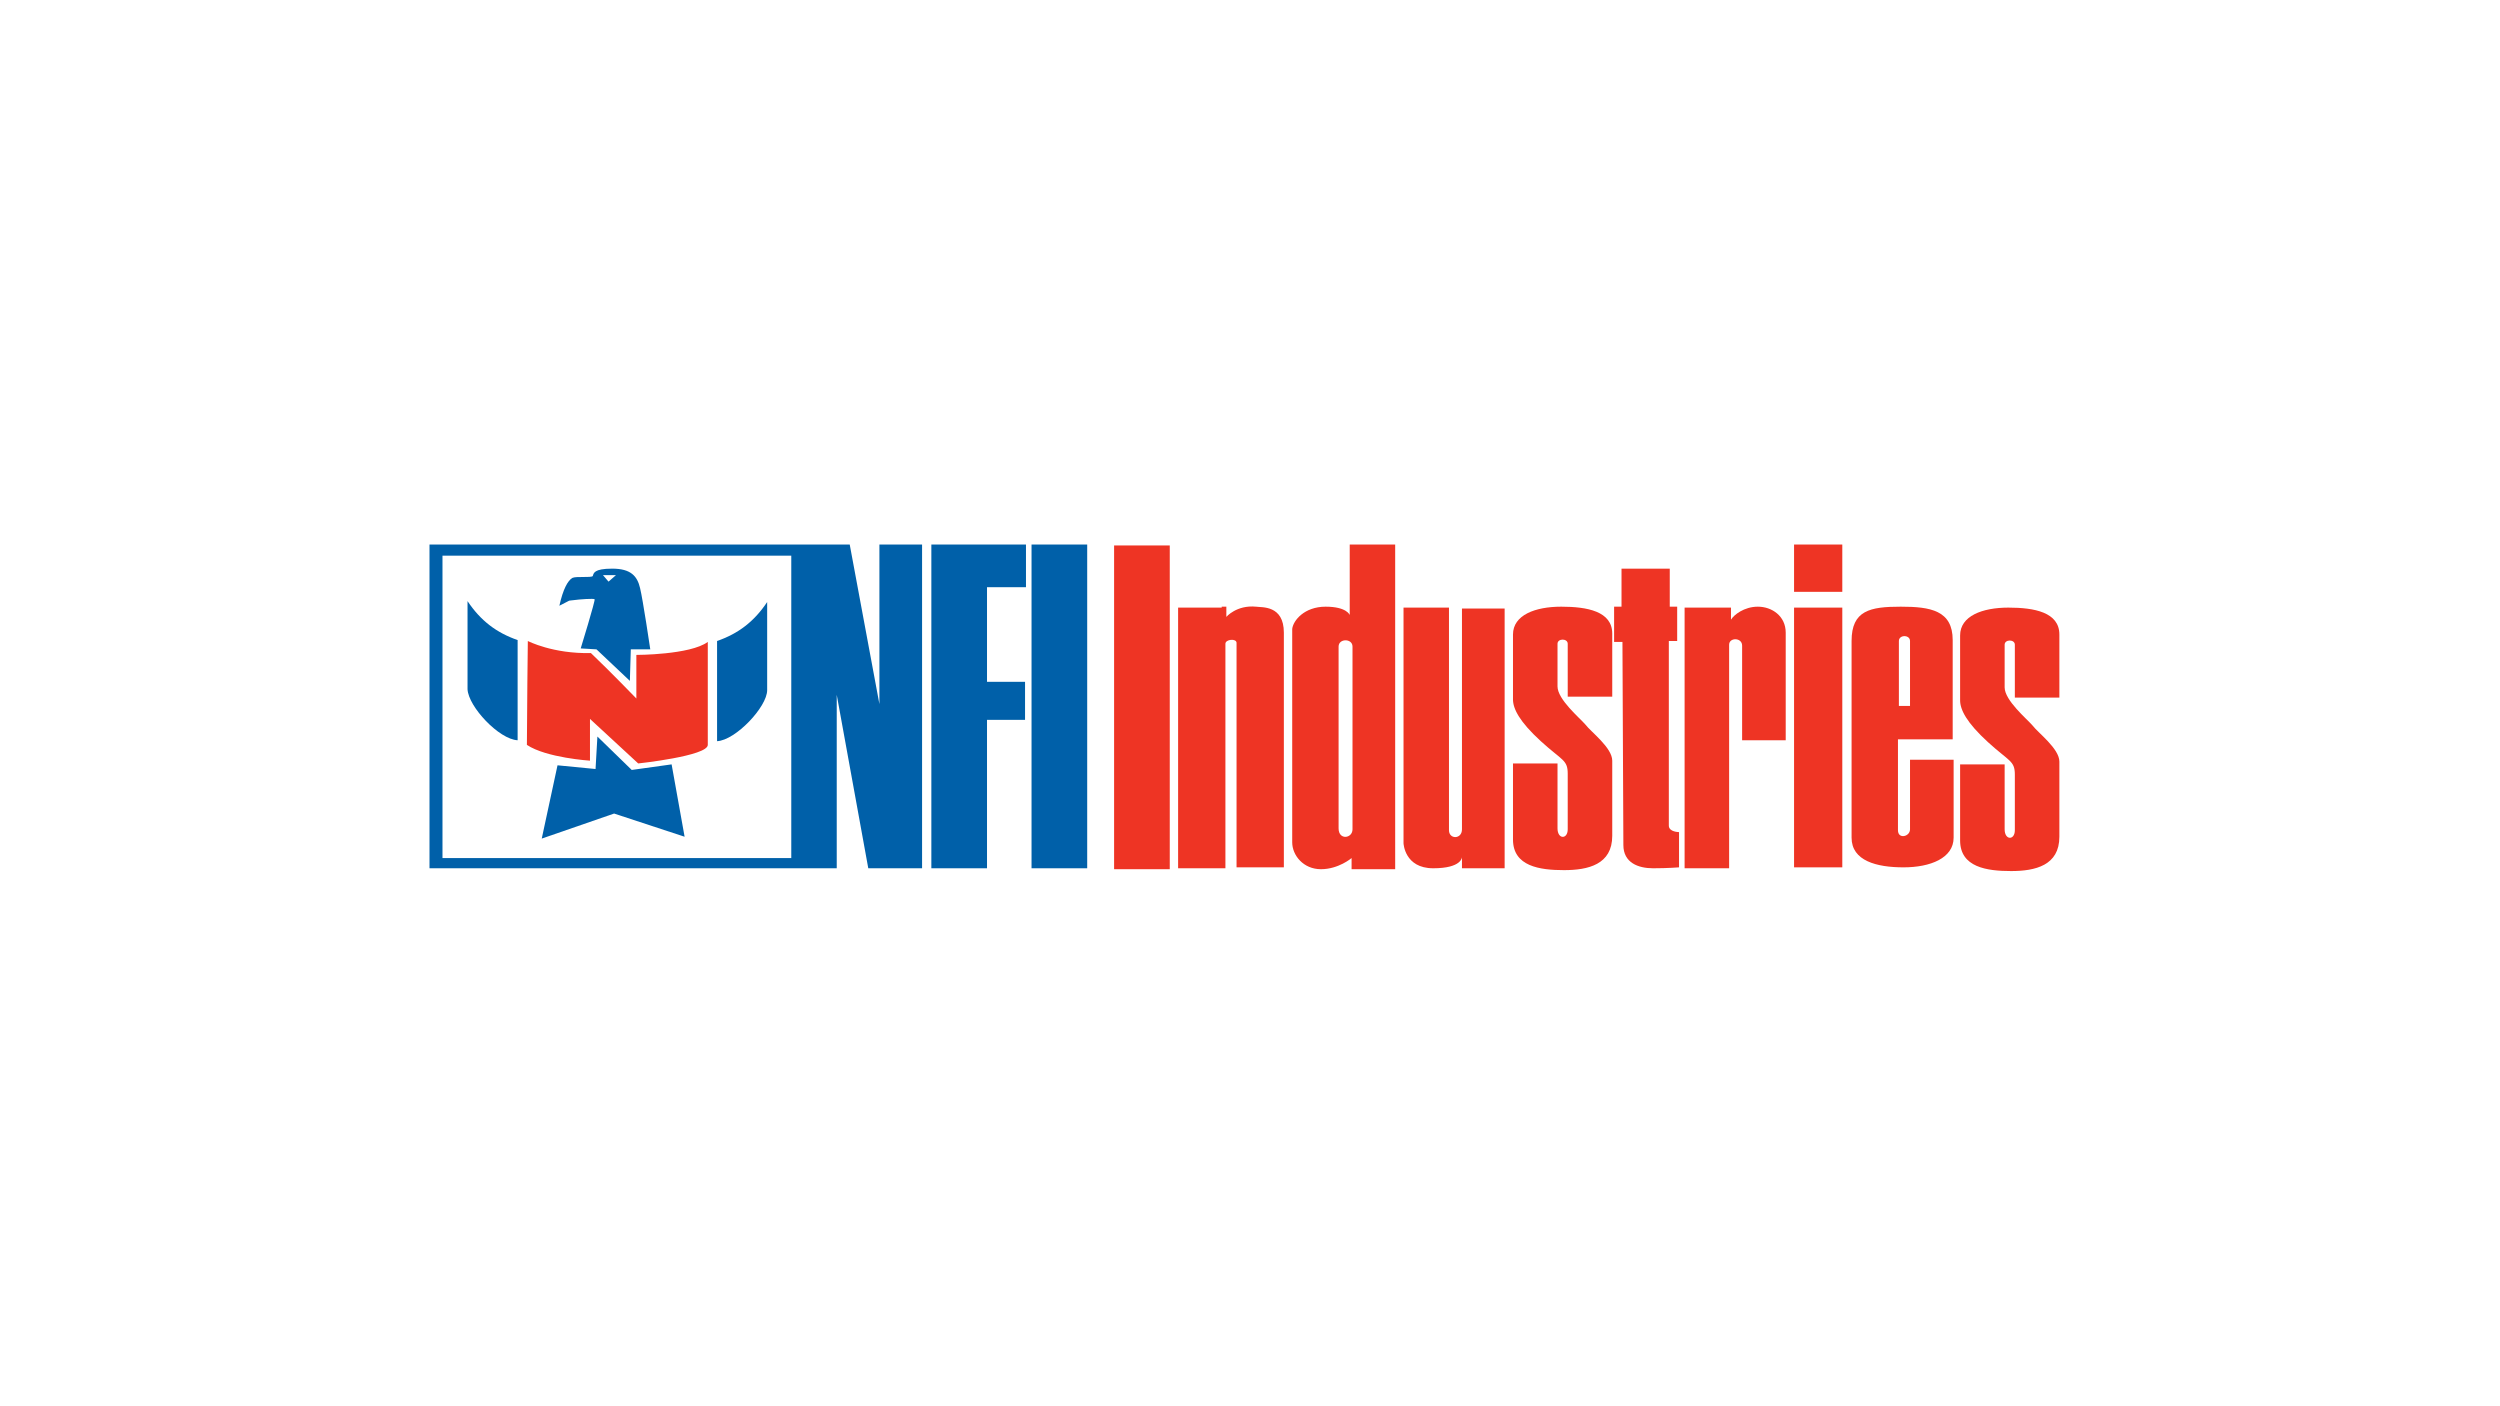 <?xml version="1.0" encoding="utf-8"?>
<!-- Generator: Adobe Illustrator 26.3.1, SVG Export Plug-In . SVG Version: 6.00 Build 0)  -->
<svg version="1.1" id="Layer_1" xmlns="http://www.w3.org/2000/svg" xmlns:xlink="http://www.w3.org/1999/xlink" x="0px" y="0px"
	 viewBox="0 0 269.5 151.6" style="enable-background:new 0 0 269.5 151.6;" xml:space="preserve">
<style type="text/css">
	.st0{fill-rule:evenodd;clip-rule:evenodd;fill:#0060A9;}
	.st1{fill-rule:evenodd;clip-rule:evenodd;fill:#EE3424;}
</style>
<g>
	<path class="st0" d="M94.8,58.7v17.2l-3.2-17.2H46.3v34.9h43.9V74.9l3.4,18.7h5.8V58.7H94.8L94.8,58.7z M47.7,59.9h37.6v32.6H47.7
		V59.9L47.7,59.9z"/>
	<polygon class="st0" points="100.4,93.6 100.4,58.7 110.6,58.7 110.6,63.3 106.4,63.3 106.4,73.5 110.5,73.5 110.5,77.6 
		106.4,77.6 106.4,93.6 100.4,93.6 	"/>
	<polygon class="st0" points="111.2,93.6 117.2,93.6 117.2,58.7 111.2,58.7 111.2,93.6 	"/>
	<polygon class="st1" points="120.1,93.7 126.1,93.7 126.1,58.8 120.1,58.8 120.1,93.7 	"/>
	<path class="st1" d="M131.7,65.5H127v28.1h5.1c0,0,0-23.6,0-24.2c0-0.5,1.2-0.6,1.2-0.1c0,0.5,0,24.2,0,24.2h5.1c0,0,0-22.3,0-25.3
		c0-3-2.4-2.7-3-2.8c-2.1-0.2-3.2,1.1-3.2,1.1v-1.1H131.7L131.7,65.5z"/>
	<path class="st1" d="M145.5,58.7v7.6c0,0-0.3-0.9-2.6-0.9c-2.3,0-3.5,1.5-3.6,2.4c0,1,0,21.6,0,23c0,1.4,1.2,2.9,3.1,2.9
		c1.9,0,3.3-1.2,3.3-1.2v1.2l4.7,0V58.7H145.5L145.5,58.7z M145.8,89.4c0,1-1.5,1.2-1.5-0.1c0-1,0-18.7,0-19.6c0-0.9,1.5-0.9,1.5,0
		C145.8,70.4,145.8,89.4,145.8,89.4L145.8,89.4z"/>
	<path class="st1" d="M162.2,65.5v28.1h-4.6v-1.2c0,0,0,1.2-3.1,1.2s-3.2-2.7-3.2-2.7V65.5h4.9c0,0,0,22.9,0,24c0,1,1.4,1,1.4-0.1
		c0-1.1,0-23.8,0-23.8H162.2L162.2,65.5z"/>
	<path class="st1" d="M169,75.1h4.8c0,0,0-4.4,0-6.8s-2.7-2.9-5.5-2.9c-2.8,0-5.2,0.9-5.2,3c0,2,0,6,0,7c0,1,0.7,2.4,3,4.5
		c2.3,2.1,2.9,2,2.9,3.5c0,1.5,0,4.9,0,6c0,1.1-1.1,1.1-1.1-0.1c0-1.2,0-7,0-7h-4.8c0,0,0,4.9,0,8.2c0,2.9,2.9,3.3,5.5,3.3
		c2.6,0,5.2-0.6,5.2-3.7c0,0,0-6.7,0-8.1c0-1.4-2.3-3.1-2.9-3.9c-0.6-0.7-3-2.7-3-4.1c0-1.4,0-4,0-4.6c0-0.6,1.1-0.6,1.1,0
		S169,75.1,169,75.1L169,75.1z"/>
	<path class="st1" d="M174,65.5v3.7h0.9c0,0,0.1,19.9,0.1,21.9c0,1.9,1.6,2.5,3.2,2.5c1.6,0,2.8-0.1,2.8-0.1v-3.8c0,0-1.1,0-1.1-0.7
		c0-0.7,0-19.9,0-19.9h0.9v-3.7H180v-4.1h-5.2v4.1H174L174,65.5z"/>
	<path class="st0" d="M55.8,79.8c0,0,0-8.4,0-10.8c-2.3-0.8-4-2.1-5.4-4.2c0,0.9,0,7.5,0,9.5C50.5,76.2,53.8,79.7,55.8,79.8
		L55.8,79.8z"/>
	<path class="st0" d="M77.3,79.9c0,0,0-8.4,0-10.8c2.3-0.8,4-2.1,5.4-4.2c0,0.9,0,7.5,0,9.5C82.7,76.2,79.3,79.8,77.3,79.9
		L77.3,79.9z"/>
	<path class="st1" d="M56.9,69.1c0,0,2.7,1.4,6.8,1.3c2.1,2,4.9,4.9,4.9,4.9v-4.7c0,0,5.8,0,7.7-1.4c0,3.8,0,10,0,11.1
		c0,1.2-7.5,2-7.5,2l-5.2-4.8l0,4.5c0,0-4.7-0.3-6.8-1.7C56.8,77.4,56.9,69.1,56.9,69.1L56.9,69.1z"/>
	<path class="st0" d="M69,63.4c-0.3-1.3-1-2.1-3-2.1c-2,0-2,0.5-2.1,0.8c-0.2,0.2-1.8,0-2.2,0.2c-0.5,0.3-1,1.2-1.4,3
		c1.4-0.7,0.8-0.5,1.5-0.6c0.7-0.1,2.2-0.2,2.3-0.1c0.1,0.1-1.5,5.3-1.5,5.3l1.7,0.1l3.6,3.4L68,70l2.1,0C70.1,70,69.3,64.6,69,63.4
		L69,63.4z M65.6,62.7L65,62h1.4L65.6,62.7L65.6,62.7z"/>
	<polygon class="st0" points="64.4,79.4 68.1,83 72.4,82.4 73.8,90.2 66.2,87.7 58.4,90.4 60.1,82.5 64.2,82.9 64.4,79.4 	"/>
	<path class="st1" d="M181.6,65.5v28.1h4.8c0,0,0-23.2,0-24.1c0-0.8,1.4-0.8,1.4,0.1c0,0.9,0,10.2,0,10.2h4.7c0,0,0-9.8,0-11.6
		c0-1.8-1.5-2.8-3-2.8c-1.5,0-2.6,0.9-2.9,1.4c0-0.7,0-1.3,0-1.3H181.6L181.6,65.5z"/>
	<polygon class="st1" points="193.4,93.5 198.6,93.5 198.6,65.5 193.4,65.5 193.4,93.5 	"/>
	<polygon class="st1" points="193.4,58.7 198.6,58.7 198.6,63.8 193.4,63.8 193.4,58.7 	"/>
	<path class="st1" d="M205.9,81.9c0,0,0,6.1,0,7.5c0,0.8-1.3,1.1-1.3,0.1c0-1.2,0-9.8,0-9.8h5.9c0,0,0-7.2,0-10.7
		c0-3.2-2.4-3.6-5.6-3.6c-3.3,0-5.3,0.4-5.3,3.7c0,2.4,0,18.7,0,21.2c0,2.5,2.7,3.2,5.6,3.2c2.9,0,5.4-1,5.4-3.2c0-2.1,0-8.4,0-8.4
		L205.9,81.9L205.9,81.9z M205.9,69.1c0,0.7,0,7,0,7h-1.2c0,0,0-6.2,0-7C204.7,68.4,205.9,68.4,205.9,69.1L205.9,69.1z"/>
	<path class="st1" d="M217.2,75.2h4.8c0,0,0-4.4,0-6.8c0-2.4-2.7-2.9-5.5-2.9c-2.8,0-5.2,0.9-5.2,3s0,6,0,7c0,1,0.7,2.4,3,4.5
		c2.3,2.1,2.9,2,2.9,3.5c0,1.5,0,4.9,0,6c0,1.1-1.1,1.1-1.1-0.1c0-1.2,0-7,0-7h-4.8c0,0,0,4.9,0,8.2c0,2.9,2.9,3.3,5.5,3.3
		c2.6,0,5.2-0.6,5.2-3.7c0,0,0-6.7,0-8.1c0-1.4-2.3-3.1-2.9-3.9c-0.6-0.7-3-2.7-3-4.1c0-1.4,0-4,0-4.6c0-0.6,1.1-0.6,1.1,0
		S217.2,75.2,217.2,75.2L217.2,75.2z"/>
</g>
</svg>
